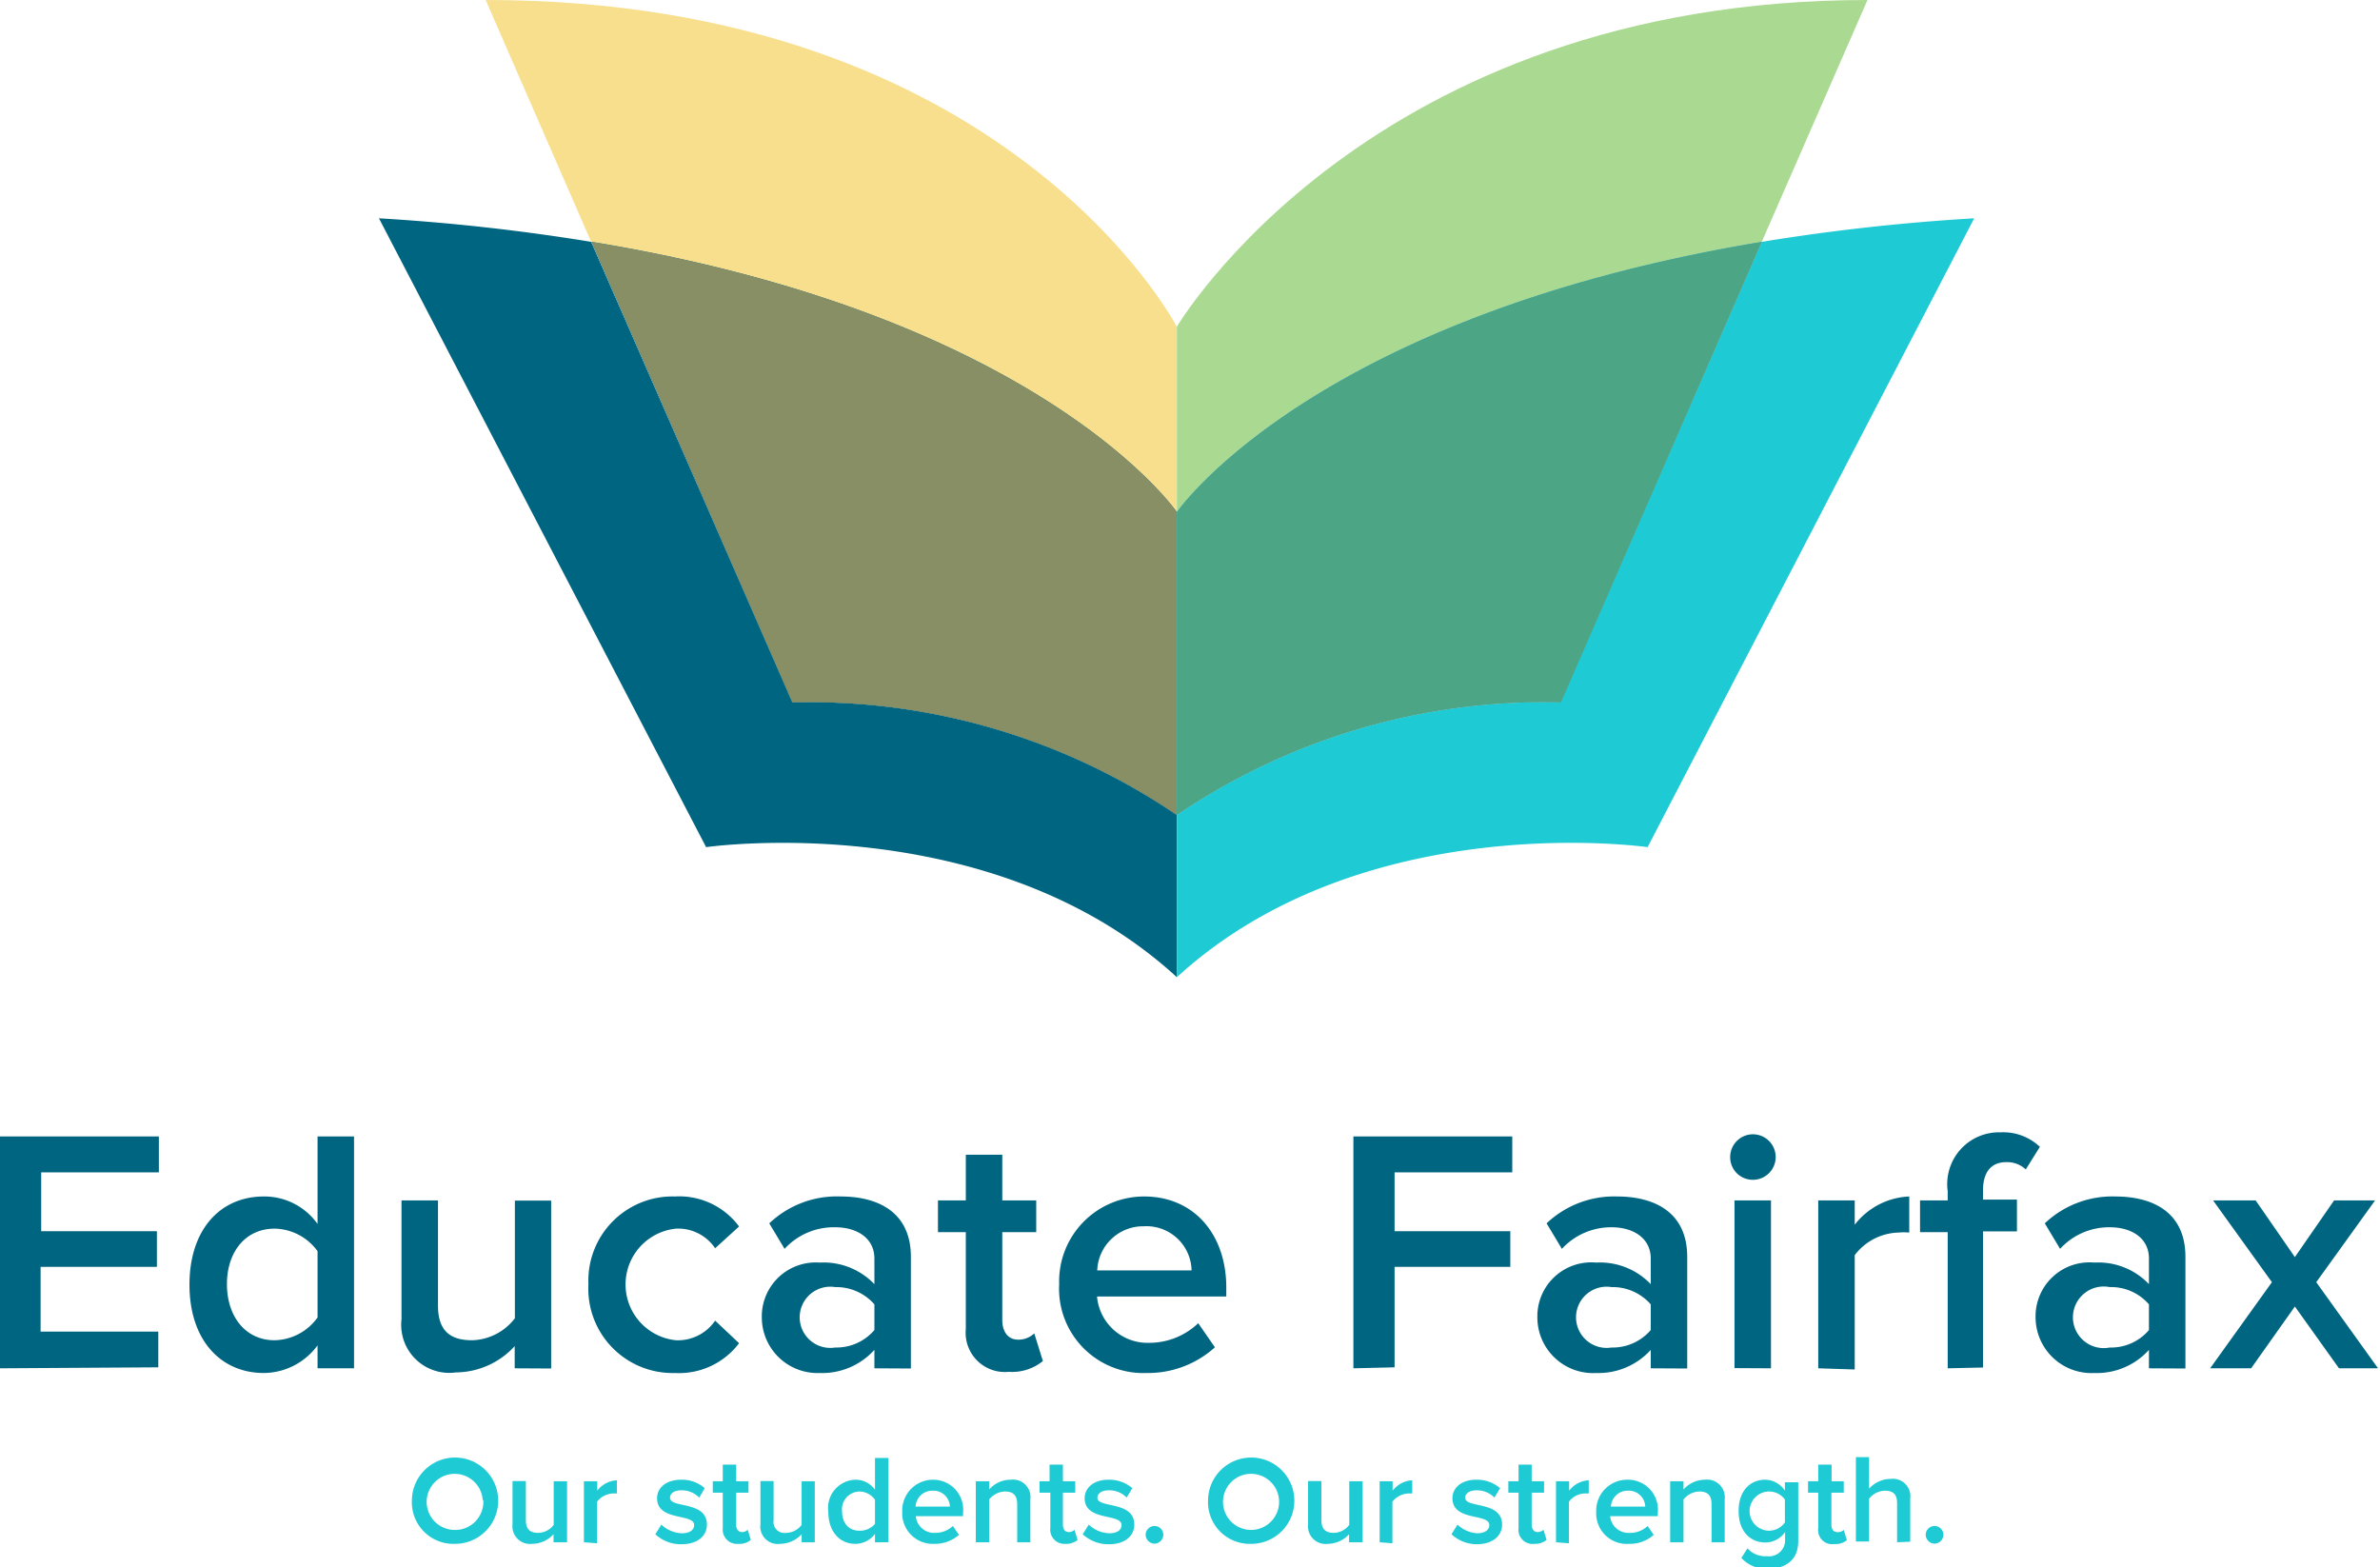 <svg xmlns="http://www.w3.org/2000/svg" id="Layer_1" data-name="Layer 1" viewBox="0 0 121.34 79.89"><script xmlns=""/><defs><style>.cls-1{fill:#006580}.cls-4{fill:#1ecad3}</style></defs><path class="cls-1" d="M40.4 35.81L30.14 12.33a105.74 105.74 0 00-10.82-1.2L36 43.19s14.49-2.09 24 6.63v-8.27a33.29 33.29 0 00-19.6-5.74z"/><path d="M60 26.11v-9.45S51.36 0 24.76 0l5.38 12.33C53.11 16.14 60 26.11 60 26.11z" fill="#f8df8d"/><path class="cls-1" d="M60 41.55V26.11s-6.87-10-29.84-13.78L40.4 35.81A33.29 33.29 0 0160 41.55z"/><path d="M60 41.55V26.11s-6.87-10-29.84-13.78L40.4 35.81A33.29 33.29 0 0160 41.55z" fill="#898f65"/><path class="cls-4" d="M89.82 12.33L79.56 35.81A33.3 33.3 0 0060 41.55v8.27c9.53-8.72 24-6.63 24-6.63l16.65-32.06a105.63 105.63 0 00-10.83 1.2z"/><path d="M89.82 12.33L95.21 0C69.79 0 60 16.66 60 16.66v9.45s6.85-9.97 29.82-13.78z" fill="#aada91"/><path d="M60 26.11v15.44a33.3 33.3 0 0119.58-5.74l10.24-23.48C66.85 16.14 60 26.11 60 26.11z" fill="#35afc8"/><path d="M60 26.11v15.44a33.3 33.3 0 0119.58-5.74l10.24-23.48C66.85 16.14 60 26.11 60 26.11z" fill="#4ca585"/><path class="cls-1" d="M0 69.76V57.94h8.1v1.83h-6v3H8v1.82H2.07v3.3h6v1.82zM16.19 69.76v-1.17A3.43 3.43 0 0113.45 70c-2.18 0-3.79-1.66-3.79-4.5s1.59-4.5 3.79-4.5a3.33 3.33 0 012.74 1.4v-4.46h1.86v11.82zm0-2.59v-3.38A2.76 2.76 0 0014 62.64c-1.49 0-2.43 1.19-2.43 2.83s.94 2.86 2.43 2.86a2.77 2.77 0 002.19-1.16zM26.24 69.76v-1.13a4.1 4.1 0 01-3 1.34 2.45 2.45 0 01-2.77-2.71V61.2h1.86v5.37c0 1.33.68 1.76 1.74 1.76a2.84 2.84 0 002.18-1.12v-6h1.85v8.56zM30 65.47A4.29 4.29 0 0134.41 61a3.79 3.79 0 013.27 1.53l-1.22 1.11a2.27 2.27 0 00-2-1 2.86 2.86 0 000 5.69 2.3 2.3 0 002-1l1.22 1.15A3.83 3.83 0 0134.41 70 4.3 4.3 0 0130 65.47zM44.58 69.76v-.94A3.59 3.59 0 0141.79 70a2.84 2.84 0 01-2.95-2.83 2.75 2.75 0 012.95-2.8 3.59 3.59 0 012.79 1.1v-1.31c0-1-.84-1.59-2-1.59a3.41 3.41 0 00-2.58 1.1l-.78-1.3A5 5 0 0142.86 61c1.91 0 3.58.8 3.58 3.08v5.69zm0-2V66.5a2.58 2.58 0 00-2-.88 1.56 1.56 0 100 3.08 2.55 2.55 0 002-.89zM49.24 67.76v-4.94h-1.42V61.2h1.42v-2.33h1.86v2.33h1.73v1.62H51.1v4.48c0 .58.28 1 .81 1a1.17 1.17 0 00.82-.32l.44 1.41a2.49 2.49 0 01-1.74.55 2 2 0 01-2.19-2.18zM54 65.47A4.33 4.33 0 0158.33 61c2.56 0 4.19 1.95 4.19 4.64v.46h-6.59a2.59 2.59 0 002.71 2.36 3.61 3.61 0 002.45-1l.85 1.23A5.09 5.09 0 0158.47 70 4.3 4.3 0 0154 65.47zm4.33-2.95a2.34 2.34 0 00-2.39 2.25h4.81a2.3 2.3 0 00-2.44-2.25zM69 69.76V57.94h8.1v1.83h-6v3H77v1.82h-5.9v5.12zM84.16 69.76v-.94A3.59 3.59 0 0181.38 70a2.84 2.84 0 01-3-2.83 2.75 2.75 0 013-2.8 3.58 3.58 0 012.78 1.1v-1.31c0-1-.84-1.59-2-1.59a3.41 3.41 0 00-2.53 1.1l-.78-1.3A5 5 0 0182.44 61c1.91 0 3.58.8 3.58 3.08v5.69zm0-2V66.5a2.58 2.58 0 00-2-.88 1.56 1.56 0 100 3.08 2.55 2.55 0 002-.89zM88.21 59a1.16 1.16 0 111.16 1.15A1.15 1.15 0 0188.21 59zm.22 10.75V61.2h1.86v8.56zM92.7 69.76V61.2h1.86v1.24A3.71 3.71 0 0197.34 61v1.84a3 3 0 00-.57 0 2.9 2.9 0 00-2.21 1.15v5.83zM99.3 69.76v-6.94h-1.41V61.2h1.41v-.47a2.64 2.64 0 012.7-3 2.71 2.71 0 012 .74l-.72 1.15a1.39 1.39 0 00-1-.37c-.74 0-1.18.48-1.18 1.44v.47h1.73v1.62h-1.73v6.94zM109.56 69.76v-.94a3.57 3.57 0 01-2.78 1.18 2.85 2.85 0 01-3-2.83 2.75 2.75 0 013-2.8 3.56 3.56 0 012.78 1.1v-1.31c0-1-.83-1.59-2-1.59a3.38 3.38 0 00-2.53 1.1l-.78-1.3a5 5 0 013.59-1.37c1.92 0 3.58.8 3.58 3.08v5.69zm0-2V66.5a2.55 2.55 0 00-2-.88 1.57 1.57 0 100 3.08 2.53 2.53 0 002-.89zM119.25 69.76L117 66.61l-2.23 3.15h-2.09l3.15-4.39-3-4.17H115l2 2.89 2-2.89h2.09l-3 4.17 3.15 4.39z"/><path class="cls-4" d="M21 76.48a2.2 2.2 0 112.19 2.23A2.12 2.12 0 0121 76.48zm3.61 0A1.43 1.43 0 1023.22 78a1.43 1.43 0 001.42-1.52zM28.22 78.63v-.41a1.49 1.49 0 01-1.09.49.9.9 0 01-1-1v-2.2h.68v2c0 .48.24.64.63.64a1 1 0 00.79-.41v-2.22h.68v3.11zM29.77 78.63v-3.11h.68V76a1.34 1.34 0 011-.53v.67h-.2a1.1 1.1 0 00-.81.42v2.12zM33.41 78.22l.31-.49a1.58 1.58 0 001.05.44c.4 0 .62-.17.62-.42 0-.61-1.89-.17-1.89-1.37 0-.51.44-.94 1.23-.94a1.77 1.77 0 011.2.43l-.28.48a1.26 1.26 0 00-.92-.37c-.36 0-.57.16-.57.38 0 .55 1.88.14 1.88 1.37 0 .56-.46 1-1.3 1a1.91 1.91 0 01-1.33-.51zM36.85 77.9v-1.8h-.51v-.58h.51v-.85h.68v.85h.63v.58h-.63v1.63c0 .22.1.38.3.38a.39.39 0 00.29-.12l.16.52a.9.9 0 01-.63.2.73.73 0 01-.8-.81zM40.87 78.63v-.41a1.52 1.52 0 01-1.1.49.89.89 0 01-1-1v-2.2h.67v2a.56.56 0 00.64.64 1 1 0 00.79-.41v-2.22h.67v3.11zM44.61 78.63v-.43a1.25 1.25 0 01-1 .51c-.79 0-1.38-.61-1.38-1.64a1.44 1.44 0 011.38-1.63 1.21 1.21 0 011 .51v-1.62h.68v4.3zm0-.94v-1.23a1 1 0 00-.8-.42.91.91 0 00-.88 1c0 .61.34 1 .88 1a1 1 0 00.8-.35zM46 77.07a1.57 1.57 0 011.58-1.63 1.53 1.53 0 011.52 1.69v.17h-2.41a.94.94 0 001 .85 1.3 1.3 0 00.89-.35l.31.45a1.83 1.83 0 01-1.26.46A1.56 1.56 0 0146 77.07zM47.55 76a.85.85 0 00-.87.81h1.75a.84.84 0 00-.88-.81zM51.86 78.63v-1.95c0-.49-.25-.64-.63-.64a1.08 1.08 0 00-.8.41v2.18h-.68v-3.11h.68v.42a1.45 1.45 0 011.1-.5.89.89 0 011 1v2.19zM53.55 77.9v-1.8H53v-.58h.51v-.85h.68v.85h.63v.58h-.63v1.63c0 .22.1.38.3.38a.39.39 0 00.29-.12l.16.52a.9.9 0 01-.63.2.72.72 0 01-.76-.81zM55.2 78.22l.31-.49a1.58 1.58 0 001.05.44c.41 0 .62-.17.62-.42 0-.61-1.88-.17-1.88-1.37 0-.51.44-.94 1.22-.94a1.82 1.82 0 011.21.43l-.29.48a1.23 1.23 0 00-.92-.37c-.35 0-.57.16-.57.38 0 .55 1.88.14 1.88 1.37 0 .56-.46 1-1.29 1a1.93 1.93 0 01-1.34-.51zM58.41 78.24a.45.45 0 01.45-.44.45.45 0 01.45.44.46.46 0 01-.45.46.46.46 0 01-.45-.46zM61.59 76.48a2.2 2.2 0 112.19 2.23 2.13 2.13 0 01-2.19-2.23zm3.62 0A1.43 1.43 0 1063.78 78a1.43 1.43 0 001.43-1.52zM68.78 78.63v-.41a1.49 1.49 0 01-1.09.49.9.9 0 01-1-1v-2.2h.68v2c0 .48.25.64.63.64a1 1 0 00.79-.41v-2.22h.68v3.11zM70.34 78.63v-3.11H71V76a1.34 1.34 0 011-.53v.67h-.2a1.1 1.1 0 00-.81.42v2.12zM74 78.22l.31-.49a1.58 1.58 0 001 .44c.4 0 .62-.17.62-.42 0-.61-1.88-.17-1.88-1.37 0-.51.44-.94 1.22-.94a1.82 1.82 0 011.21.43l-.29.48a1.26 1.26 0 00-.92-.37c-.35 0-.57.16-.57.38 0 .55 1.88.14 1.88 1.37 0 .56-.46 1-1.3 1a1.91 1.91 0 01-1.28-.51zM77.42 77.9v-1.8h-.52v-.58h.52v-.85h.67v.85h.63v.58h-.63v1.63c0 .22.11.38.3.38a.44.44 0 00.3-.12l.16.52a.94.94 0 01-.63.2.72.72 0 01-.8-.81zM79.33 78.63v-3.11H80V76a1.34 1.34 0 011-.53v.67h-.21a1.06 1.06 0 00-.8.42v2.12zM81.38 77.07A1.58 1.58 0 0183 75.44a1.53 1.53 0 011.52 1.69v.17h-2.43a.94.94 0 001 .85 1.28 1.28 0 00.91-.35l.31.45a1.81 1.81 0 01-1.26.46 1.56 1.56 0 01-1.67-1.64zM83 76a.85.85 0 00-.87.81h1.75A.84.84 0 0083 76zM87.26 78.63v-1.95c0-.49-.25-.64-.63-.64a1.08 1.08 0 00-.8.41v2.18h-.68v-3.11h.68v.42a1.47 1.47 0 011.1-.5.9.9 0 011 1v2.19zM88.78 79.43l.31-.49a1.23 1.23 0 001 .4.82.82 0 00.92-.87v-.36a1.23 1.23 0 01-1 .53c-.79 0-1.37-.58-1.37-1.6s.57-1.6 1.37-1.6A1.23 1.23 0 0191 76v-.43h.68v3c0 1.12-.84 1.42-1.6 1.42a1.78 1.78 0 01-1.3-.56zM91 77.62v-1.17a1 1 0 00-.8-.41 1 1 0 000 2 1 1 0 00.8-.42zM92.7 77.9v-1.8h-.52v-.58h.52v-.85h.68v.85H94v.58h-.63v1.63c0 .22.1.38.29.38A.42.42 0 0094 78l.16.52a.9.9 0 01-.63.2.72.72 0 01-.83-.82zM96.72 78.63v-2c0-.49-.25-.63-.63-.63a1.08 1.08 0 00-.8.41v2.18h-.67v-4.3h.67v1.61a1.47 1.47 0 011.1-.5.89.89 0 011 1v2.2zM98.18 78.24a.45.45 0 01.45-.44.45.45 0 01.45.44.46.46 0 01-.45.46.46.46 0 01-.45-.46z"/><script xmlns=""/></svg>
